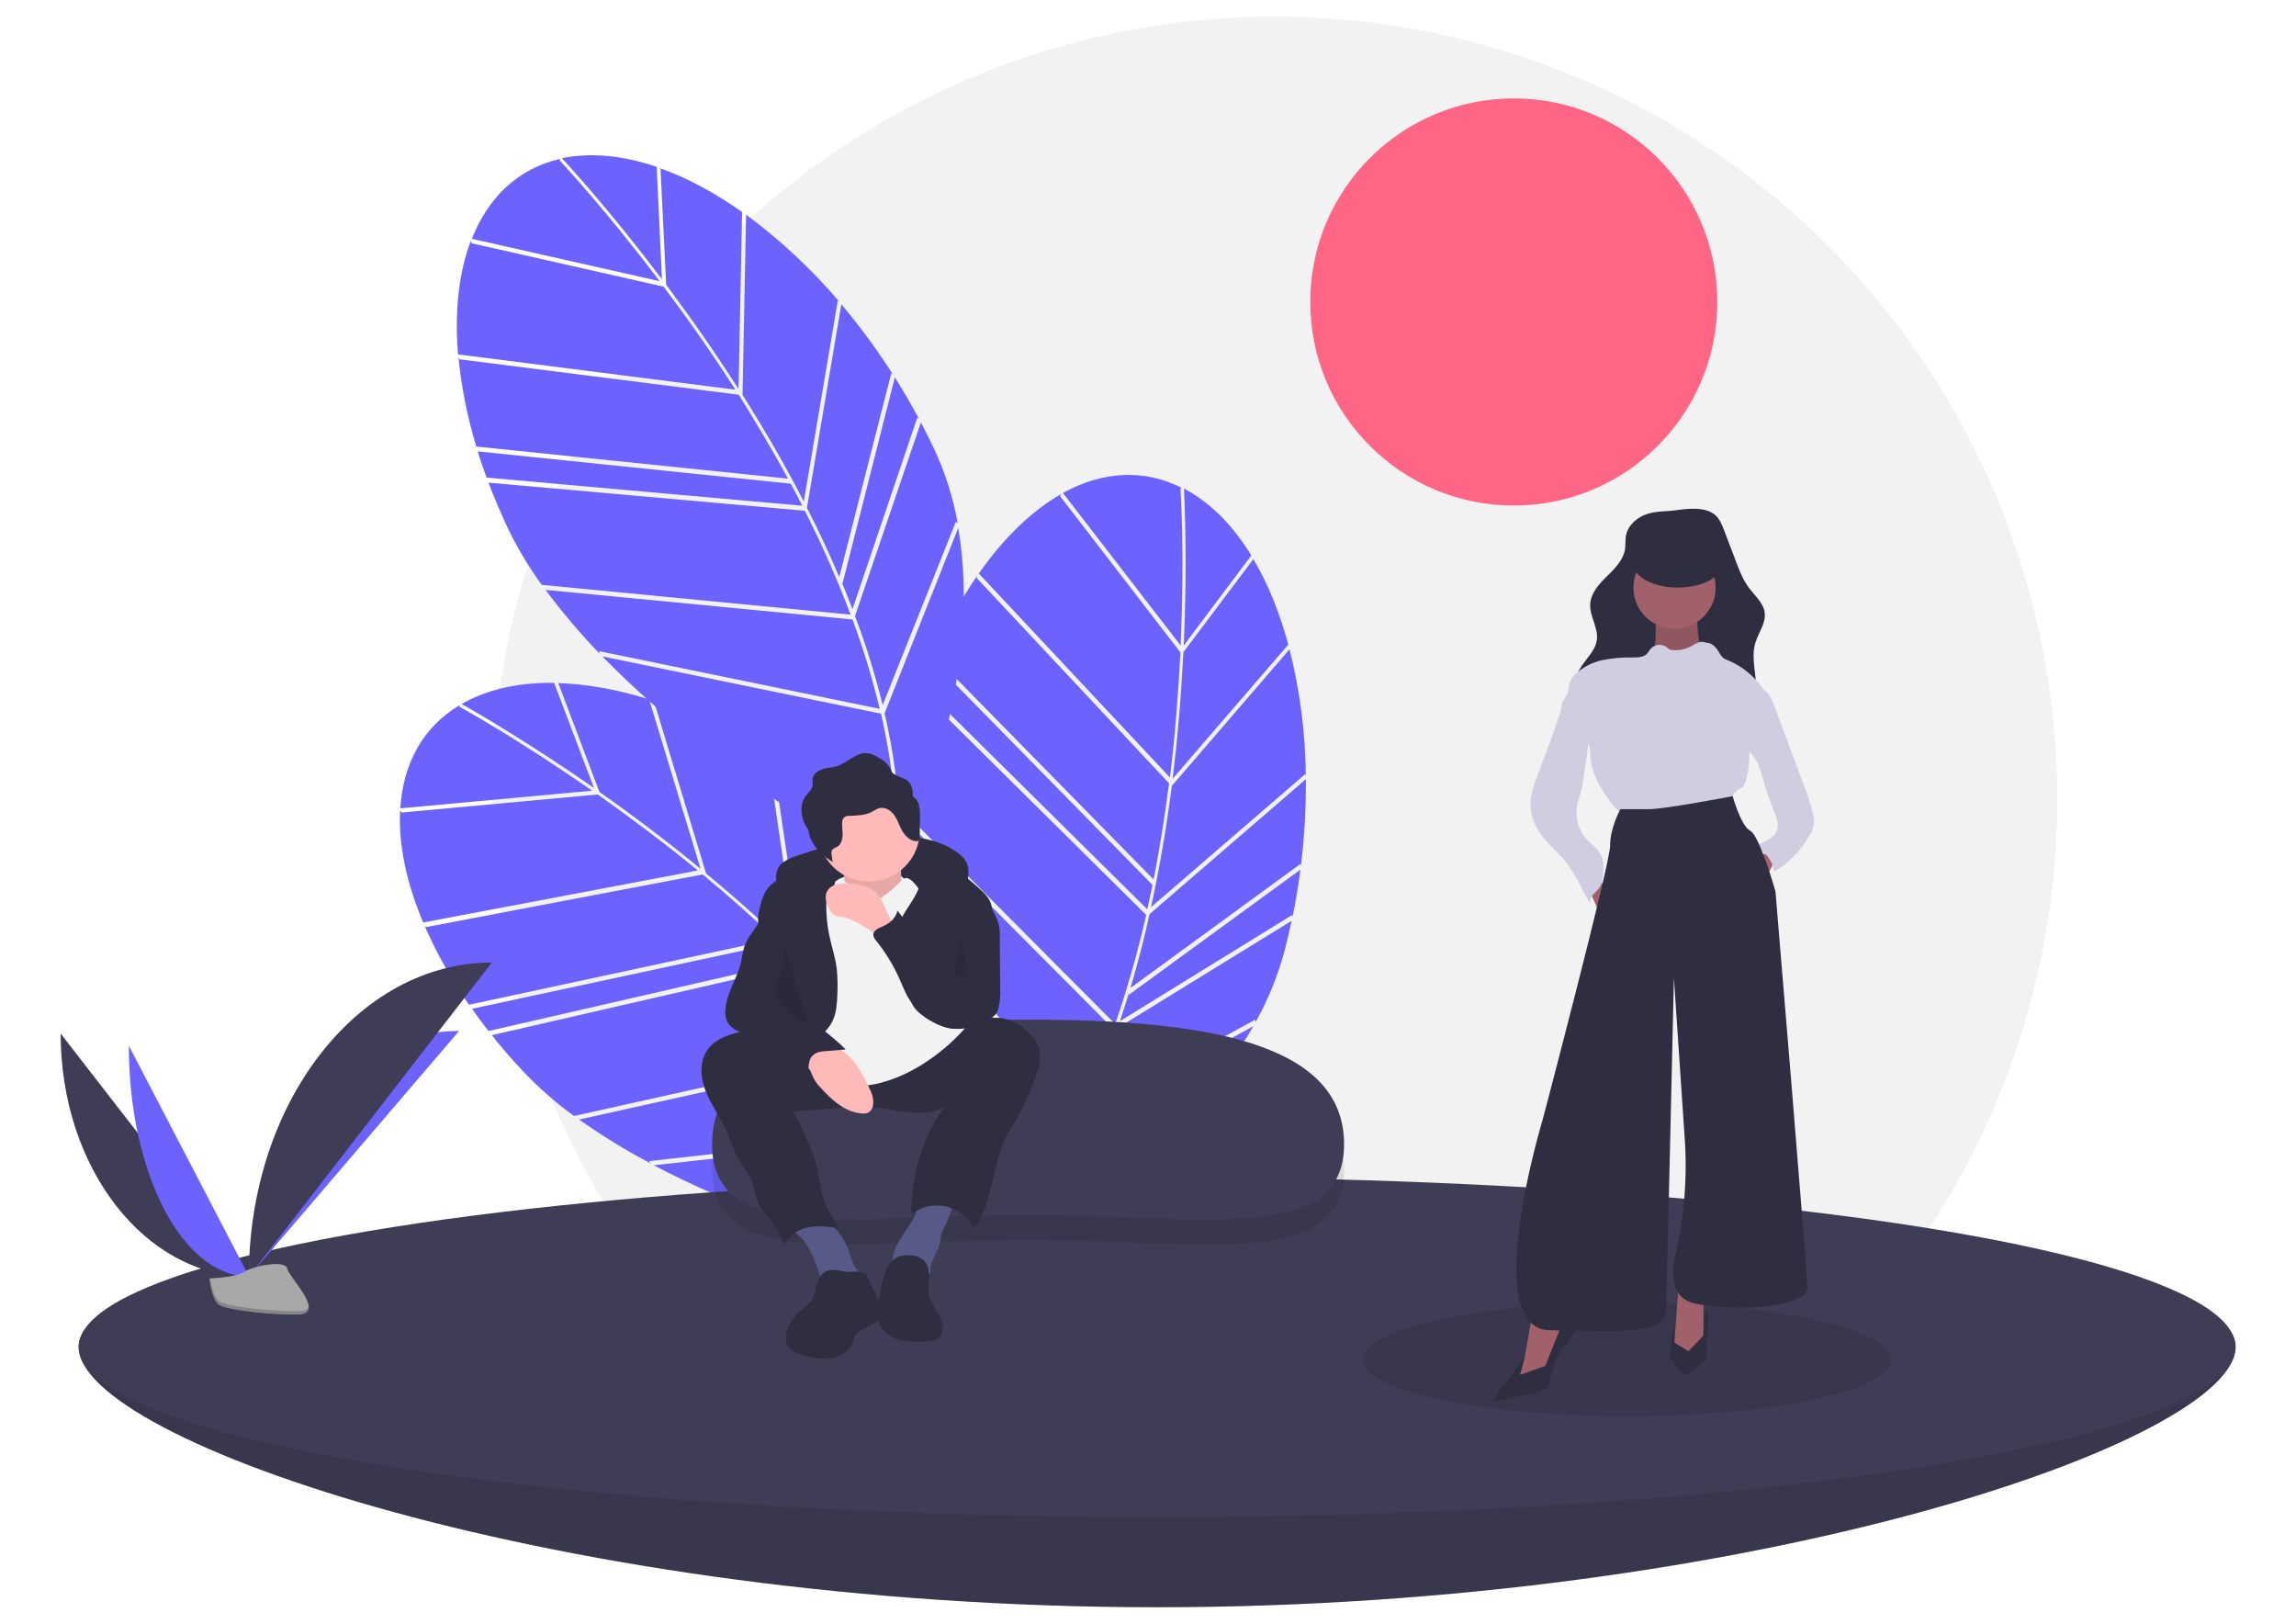<?xml version="1.0" encoding="UTF-8"?> <!-- Generator: Adobe Illustrator 26.0.1, SVG Export Plug-In . SVG Version: 6.00 Build 0) --> <svg xmlns="http://www.w3.org/2000/svg" xmlns:xlink="http://www.w3.org/1999/xlink" id="Слой_1" x="0px" y="0px" viewBox="0 0 1094.3 773.8" style="enable-background:new 0 0 1094.3 773.8;" xml:space="preserve"> <style type="text/css"> .st0{fill:#F2F2F2;} .st1{fill:#FF6584;} .st2{fill:#6C63FF;} .st3{fill:#3F3D56;} .st4{opacity:0.1;enable-background:new ;} .st5{fill:#2F2E41;} .st6{fill:#FFB9B9;} .st7{fill:#575A89;} .st8{fill:#A0616A;} .st9{fill:#D0CDE1;} .st10{fill:#A8A8A8;} .st11{opacity:0.2;enable-background:new ;} </style> <circle class="st0" cx="607.5" cy="380.9" r="373"></circle> <circle class="st1" cx="721.5" cy="143.9" r="97"></circle> <path class="st2" d="M314.8,80.4l2.7,55.3c11,14.7,22.8,31.4,34.5,49.7l1.7-84.3l0.9,0.6c-13.5-9.7-27.3-17.1-40.7-21.8L314.8,80.4z "></path> <path class="st2" d="M315.5,133.1L313,79.5c-15.1-5.1-29.7-6.8-43.1-4.5c-0.7,0.1-1.4,0.3-2.1,0.4C271.2,79.1,291,100.6,315.5,133.1 z"></path> <path class="st2" d="M437.2,199l0.9,0.8c-3.7-6.9-7.5-13.5-11.6-20l-24.9,98.1l-0.4-0.4c1.8,4.3,3.5,8.6,5.1,12.8L437.2,199z"></path> <path class="st2" d="M399.3,143.3l0.9,0.7c-13.2-15.6-28.2-29.6-44.6-41.7l-1.7,85.9c10.9,17.2,20.6,34.1,29.2,50.8L399.3,143.3z"></path> <path class="st2" d="M218.5,170.1c1.4,14.5,4.3,28.8,8.5,42.7l148.6,15.3c-7.8-14.3-15.8-27.7-23.5-40l-133.2-16.9L218.5,170.1z"></path> <path class="st2" d="M232.4,228.8l-0.4-1.2L382.4,241c-1.8-3.6-3.7-7.1-5.5-10.5l-149.2-15.4l-0.4-1.2 C228.8,218.9,230.5,223.8,232.4,228.8z"></path> <path class="st2" d="M424.8,177.8l0.9,0.8c-7.5-11.7-15.7-22.9-24.7-33.6l-16.4,97c5.7,11.1,10.8,22.1,15.4,33L424.8,177.8z"></path> <path class="st2" d="M421.6,339.9c6,25.9,8.2,50.3,6.7,73.1c8.4-17.9,40.4-92.2,28.4-161.4L421.6,339.9z"></path> <path class="st2" d="M260,281.1c8,10.7,16.6,20.9,25.9,30.5l-0.4-1.3l133.8,27.5c-3.5-14.4-7.8-28.7-13-42.6L260,281.1z"></path> <path class="st2" d="M314.4,134c-26.5-35.1-47.4-57.3-47.7-57.6l0.3-0.7c-20.1,4.6-34.3,18.3-42.1,38.1L314.4,134z"></path> <path class="st2" d="M407.5,293.6c0.5,1.3,1,2.6,1.5,4c4.6,12.6,8.5,25.4,11.7,38.4l34.9-87.4l0.9,0.9c-2.2-12.2-5.9-24-11.1-35.2 c-2.1-4.4-4.2-8.7-6.5-13L407.5,293.6z"></path> <path class="st2" d="M350.5,185.7c-11.6-18.1-23.3-34.6-34.2-49.1l-91.6-20.7l-0.3-1.2c-5.7,15.1-7.8,33.6-6.1,54.2L350.5,185.7z"></path> <path class="st2" d="M419.9,340.1l-132.8-27.3c55.9,57.4,134,101.3,139,104.1C428.5,391.6,425.8,365.7,419.9,340.1z"></path> <path class="st2" d="M405.4,292.9L405.4,292.9c-6.4-16.9-13.6-33.4-21.8-49.5L232.8,230c2.6,6.8,5.5,13.6,8.7,20.6 c4.7,9.9,10.3,19.3,16.7,28.1L405.4,292.9z"></path> <path class="st2" d="M597.3,266.5L564,310.8c-0.9,18.3-2.5,38.8-5.1,60.3l55.1-63.9l0.3,1c-4.3-16.1-10.1-30.6-17.5-42.7 L597.3,266.5z"></path> <path class="st2" d="M564.2,307.6l32.2-42.9c-8.3-13.6-18.5-24.2-30.3-30.9c-0.6-0.3-1.2-0.7-1.8-1C564.5,237.8,566,267,564.2,307.6 z"></path> <path class="st2" d="M615.9,436l0.1,1.2c1.6-7.6,2.8-15.2,3.8-22.8L538.1,474l-0.1-0.6c-1.4,4.5-2.8,8.8-4.2,13.2L615.9,436z"></path> <path class="st2" d="M622.2,368.8l0.2,1.2c-0.2-20.4-2.8-40.8-7.8-60.6l-56.1,65.1c-2.6,20.2-5.9,39.4-9.9,57.8L622.2,368.8z"></path> <path class="st2" d="M465.8,274.2c-8.2,12-15.1,24.9-20.7,38.3l104.7,106.6c3.2-16,5.5-31.4,7.4-45.8l-91.8-98L465.8,274.2z"></path> <path class="st2" d="M439.1,328.3l0.4-1.2l107.3,106.2c0.9-3.9,1.7-7.8,2.5-11.6l-105.1-107l0.4-1.1 C442.7,318.4,440.8,323.3,439.1,328.3z"></path> <path class="st2" d="M619.8,411.7l0.2,1.2c1.7-13.8,2.5-27.7,2.4-41.6l-74.5,64.3c-2.7,12.2-5.8,24-9.1,35.2L619.8,411.7z"></path> <path class="st2" d="M514,534.6c-11.9,23.7-25.8,44-41.4,60.6c17.9-8.4,89.9-45.2,124.8-106.2L514,534.6z"></path> <path class="st2" d="M427,386.2c-0.7,13.3-0.5,26.7,0.6,40l0.5-1.2l85.5,106.5c6.5-13.3,12.3-27.1,17.1-41.1L427,386.2z"></path> <path class="st2" d="M562.7,307.6c2-43.9,0-74.4-0.1-74.8l0.7-0.3c-18.4-9.3-38.1-7.8-56.7,2.4L562.7,307.6z"></path> <path class="st2" d="M532.6,489.9c-0.5,1.3-0.9,2.7-1.4,4c-4.5,12.6-9.7,25-15.5,37.1l82.6-45.1l0.1,1.2 c6.1-10.8,10.7-22.3,13.9-34.2c1.2-4.7,2.3-9.4,3.3-14.1L532.6,489.9z"></path> <path class="st2" d="M557.6,370.5c2.6-21.3,4.1-41.5,5-59.6l-57.3-74.4l0.5-1.1c-14,8-27.4,20.9-39.3,37.9L557.6,370.5z"></path> <path class="st2" d="M512.5,533.7l-84.9-105.8c6.5,79.8,38.6,163.5,40.7,168.9C486.2,578.8,500.8,557.1,512.5,533.7z"></path> <path class="st2" d="M531.5,488L531.5,488c5.9-17.1,10.8-34.4,14.8-52L438.7,329.5c-2.4,6.9-4.5,14-6.4,21.4 c-2.7,10.6-4.4,21.4-5.1,32.3L531.5,488z"></path> <path class="st2" d="M266.1,325.6l19.6,51.8c15,10.5,31.4,22.8,48.2,36.6l-24.5-80.7l1.1,0.3c-15.9-5-31.2-7.8-45.4-8.1L266.1,325.6 z"></path> <path class="st2" d="M283.1,375.5l-19-50.1c-15.9-0.2-30.4,2.7-42.3,9.1c-0.6,0.3-1.2,0.7-1.8,1 C224.3,337.9,249.7,352.3,283.1,375.5z"></path> <path class="st2" d="M419.2,400.7l1.1,0.5c-5.6-5.4-11.3-10.6-17.2-15.5l6.6,101l-0.5-0.2c3,3.5,6,7.1,8.9,10.6L419.2,400.7z"></path> <path class="st2" d="M365.8,359.4l1.1,0.4c-17.4-10.8-35.9-19.5-55.3-25.9l24.9,82.3c15.7,13,30.2,26.1,43.5,39.3L365.8,359.4z"></path> <path class="st2" d="M202.2,440.8c5.8,13.3,13,26.1,21.3,38l146.1-31.4c-11.8-11.2-23.6-21.5-34.7-30.7l-131.9,25.1L202.2,440.8z"></path> <path class="st2" d="M233.6,492.3l-0.7-1l147.2-33.8c-2.8-2.8-5.7-5.6-8.5-8.3l-146.6,31.5l-0.7-1 C227.1,483.9,230.3,488.1,233.6,492.3z"></path> <path class="st2" d="M400.8,384.3l1.1,0.5c-10.7-8.9-22-17-33.8-24.3l14.4,97.4c8.8,8.8,17.1,17.7,24.9,26.6L400.8,384.3z"></path> <path class="st2" d="M447.9,539.5c13.7,22.8,23.4,45.3,29,67.4c2.5-19.6,9.9-100.2-22.8-162.3L447.9,539.5z"></path> <path class="st2" d="M276,533.5c10.9,7.7,22.3,14.7,34.1,20.9l-0.7-1.1l135.8-15.2c-7.8-12.7-16.3-24.8-25.5-36.5L276,533.5z"></path> <path class="st2" d="M282.2,376.8c-36.1-25.2-62.8-39.8-63.2-40l0.1-0.8c-17.7,10.6-27,28-28.3,49.2L282.2,376.8z"></path> <path class="st2" d="M420.2,499.8c0.9,1.1,1.8,2.2,2.6,3.3c8.3,10.6,15.9,21.5,23,32.9l6.1-93.9l1.1,0.5 c-5.9-10.9-13.1-21-21.5-30.1c-3.3-3.6-6.7-7-10.2-10.4L420.2,499.8z"></path> <path class="st2" d="M332.6,414.8c-16.6-13.6-32.9-25.7-47.7-36.2l-93.5,8.6l-0.7-1c-0.8,16.1,2.9,34.3,11,53.4L332.6,414.8z"></path> <path class="st2" d="M446.4,540.2l-134.8,15.1c70.9,37.3,158.8,54.9,164.4,56C470.4,586.6,459.9,562.7,446.4,540.2z"></path> <path class="st2" d="M418,499.7L418,499.7c-11.3-14.1-23.3-27.6-36-40.3l-147.6,33.9c4.5,5.7,9.4,11.3,14.6,16.9 c7.5,7.9,15.7,15.2,24.6,21.6L418,499.7z"></path> <path class="st3" d="M1065.5,641.9c0,44.7-230.1,124-514,124s-514-79.3-514-124s230.1-38,514-38S1065.5,597.1,1065.5,641.9z"></path> <path class="st4" d="M1065.5,641.9c0,44.7-230.1,124-514,124s-514-79.3-514-124s230.1-38,514-38S1065.5,597.1,1065.5,641.9z"></path> <ellipse class="st3" cx="551.5" cy="641.9" rx="514" ry="81"></ellipse> <path class="st4" d="M640.6,557.2c0,48.7-67.9,33.7-151.1,33.7S339.4,606,339.4,557.2s67.9-59.3,151.1-59.3S640.6,508.5,640.6,557.2 z"></path> <path class="st3" d="M640.6,545.2c0,48.7-67.9,33.7-151.1,33.7S339.4,594,339.4,545.2s67.9-59.3,151.1-59.3S640.6,496.5,640.6,545.2 z"></path> <path class="st5" d="M373,411.1c1.8-1.3,3.8-2.3,6-3c13.6-5,27.8-8.1,42.2-9.2c12.5-0.9,26.1,0.2,35.9,8c1.5,1.1,2.8,2.6,3.6,4.2 c1.2,2.7,0.9,5.8,0.5,8.7c-0.1,1.1-0.4,2.2-0.8,3.3c-1.3,2.5-4.6,3.4-7.4,3.1s-5.5-1.5-8.2-2c-1.7-0.3-3.5-0.5-5.2-0.5l-17.4-0.9 c-10.8-0.6-21.8-1.2-32.5,1c-3.3,0.6-6.4,1.7-9.4,3.2c-2.4,1.4-4.1,3.3-6.3,0.8C369.9,423.3,367.8,415.2,373,411.1z"></path> <path class="st0" d="M400,418.8c0,0,23.5-10.5,32.4,1.6s-4.9,7.3-4.9,7.3l-15.4,4.9l-17-3.2L400,418.8z"></path> <path class="st6" d="M401.2,411.1c0,0,3.2,15.4,0.8,19.4s13.8,9.7,13.8,9.7l15.4-6.5c0,0-4-25.1,0-29.9L401.2,411.1z"></path> <path class="st4" d="M401.2,411.1c0,0,3.2,15.4,0.8,19.4s13.8,9.7,13.8,9.7l15.4-6.5c0,0-4-25.1,0-29.9L401.2,411.1z"></path> <path class="st7" d="M386.1,595.9c2.2,4.5,4,9.2,5.3,14c0.1,0.6,0.7,1.1,1.3,1c0,0,0.1,0,0.1,0l14.4,0c1.8,0,4.2-0.6,4.1-2.3 c0-1.2-1.3-2-2.2-2.8c-2.6-2.2-3.3-6-4.4-9.2c-2.1-6.3-6.2-11.8-11.7-15.7c-0.7-0.6-1.6-1-2.5-1.2c-0.9-0.1-1.8-0.1-2.7,0.1 c-2.5,0.5-12,2.3-10.2,5.9c0.8,1.6,3.6,3.2,4.8,4.7C383.8,592.1,385.1,593.9,386.1,595.9z"></path> <path class="st7" d="M436.1,579.2c-0.5,1.1-1.1,2.1-1.7,3.1c-2.1,3.4-4.5,6.6-6.5,10.2c-1.3,2.2-2.1,4.6-2.4,7.1 c-0.2,2.5,0.8,5,2.7,6.7c2.1,1.6,5,1.7,7.5,1.3s5.2-1.1,7.8-0.9c-0.9-5,3.3-9.4,4.4-14.3c0.3-1.4,0.3-2.8,0.7-4.2 c0.4-1.2,1-2.5,1.6-3.6c2.1-4.1,3.6-8.4,4.4-13c0.1-0.5-12.8-0.6-14-0.4C437,572,437.6,576.1,436.1,579.2z"></path> <path class="st5" d="M336.8,500.9c-3.7,5.8-2.8,13.4-0.2,19.7s6.7,11.9,9.5,18.1c1.8,4,3.1,8.2,5.1,12c2.5,4.8,6.2,9,7.8,14.1 c1.1,3.3,1.3,6.8,3,9.8c1,1.6,2.2,3.1,3.6,4.4c3.7,4.3,6.5,9.3,8.2,14.7c1.6-4.7,6.3-7.8,11.2-8.8s9.9-0.3,14.9,0.4 c-2.8-4.3-5.5-8.6-7.2-13.4c-1.6-4.6-2.1-9.6-3.1-14.4c-2.2-9.8-6.9-18.9-11.5-27.8l23.8-1.9c3.9-0.4,7.8-0.5,11.7-0.4 c6.1,0.3,12.2,1.8,18.3,2.5s12.6,0.5,18-2.3c-10.4,14.9-15.8,32.8-15.5,51c8.6-6.7,21-5.1,27.7,3.5c0.9,1.1,1.6,2.3,2.2,3.5 c9.3-12.8,8.2-30.5,15.6-44.5c1.5-2.9,3.4-5.5,5-8.4c3.1-5.6,5.8-11.5,7.9-17.5c2.1-5.3,4.2-11.2,2.2-16.5c-0.8-2-2-3.9-3.5-5.4 c-4.3-4.7-10.2-8.2-16.6-8.3c-9.7-0.2-17.8,7-26.3,11.7c-10.2,5.4-21.7,7.8-33.3,6.9c-11.7-0.8-23-4.7-34.1-8.1 c-5.6-1.8-11.3-3.2-17-4.4c-4.8-0.9-9.4,0.1-14.1,1.3C344.9,493.9,339.7,496.2,336.8,500.9z"></path> <path class="st6" d="M438.4,395.8c0,13.4-10.9,24.3-24.3,24.3c-1.4,0-2.9-0.1-4.3-0.4c-13.2-2.4-21.9-15-19.6-28.2 c2.4-13.2,15-21.9,28.2-19.6C430,374,438.4,384,438.4,395.8L438.4,395.8z"></path> <path class="st0" d="M400,418.8c0,0,4.4,2,6.1,3.6s6.5,10.5,14.6,4.9s8.9-8.9,11.3-8.9s5.7,4.9,5.7,4.9l22.2,66.7 c-6,6.8-12.9,12.6-20.6,17.4c-12.9,8.1-28.3,12.1-35.6,8.9s-21-5.7-23.5-12.1s-6.5-25.9-6.5-25.9l11.3-49.3L400,418.8z"></path> <path class="st5" d="M396.9,486.3c1.8-3.8,2-8.1,2.2-12.3c0.2-4.2,0.1-8.3-0.3-12.5c-0.7-5.4-2.5-10.6-3.6-16 c-1-4.7-1.4-9.5-1.4-14.2c0-2.2,0.2-4.5,1.4-6.3c0.8-1.3,2.1-2.3,2.6-3.7c1-2.8-1.5-5.8-4.3-6.9c-3.4-1.3-7-1.4-10.5-0.4 c-3.4,1-6.7,2.3-9.8,4c-2.4,1-4.5,2.4-6.4,4.2c-2.5,2.6-3.6,6.2-4.5,9.7c-0.7,2.8-1.3,5.7-0.8,8.6c0.9,4.6,4.6,8.1,6.6,12.3 c2.3,4.9,2.2,10.7,1.2,16.1s-2.6,10.6-3.1,16.1s0.3,11.3,3.7,15.5c1.4,1.7,5.1,5.9,7.7,5.4c2-0.4,4.9-4.8,6.5-6.1 C388.7,495.6,394.2,492.1,396.9,486.3z"></path> <path class="st5" d="M439.3,416.2c0.1,4.5-1.9,8.8-4.3,12.7s-5.1,7.5-6.8,11.7c-2.1,5.2-2.6,11-1.2,16.5c0.5,1.9,1.1,3.7,1.8,5.5 l4.4,12.2c0.6,1.9,1.5,3.7,2.6,5.4c1,1.3,2.2,2.4,3.5,3.4c3.4,2.7,7.2,4.7,11.4,5.9c4.2,1.2,8.7,0.9,12.7-0.7 c0.4-16.5,3.1-32.8,7.9-48.6c0.9-2.9,1.9-6,1.2-8.9c-0.8-3.3-3.4-5.8-6-8.1c-7.8-7-16.3-14.3-26.7-15.2 C433.7,407.2,439.2,412.9,439.3,416.2z"></path> <path class="st6" d="M386.2,510.2c0.6,1.2,1,2.5,1.6,3.7c0.9,1.6,2,3.1,3.3,4.4c5.4,6,12,12,20.1,12.3c0.8,0.1,1.6,0,2.4-0.3 c1.4-0.7,2.3-2.1,2.5-3.6c0.6-3.1-0.8-6.3-2.2-9.1c-3-6.2-6.4-12.6-12-16.6c-5.7-3.9-12.8-5-19.4-2.9c-2.9,0.9-7.8,2.5-3.9,5.1 C381.5,505.3,384.5,506.9,386.2,510.2z"></path> <path class="st6" d="M421.1,431.1c-0.8-2.3-2.1-4.4-3.8-6.1c-1.7-1.4-3.7-2.4-5.8-2.9c-2.8-0.8-5.6-1.2-8.5-1.2 c-3.4,0-7.4,0.9-8.9,4c-1.2,2.5-0.3,5.4,0.9,7.8c0.5,1.3,1.3,2.4,2.4,3.2c1.5,1,3.4,1,5.1,1.3c2.7,0.7,5.3,1.9,7.6,3.4l6,3.6 l10.3,6.2c-0.3-0.2-0.2-7.2-0.5-8.4C424.9,438.4,422.6,434.6,421.1,431.1z"></path> <path class="st5" d="M391,608.1c-2.4,3.3-1.9,8-4.1,11.4c-1.9,3-5.3,4.6-7.7,7.2c-0.7,0.9-1.4,1.8-2,2.8c-2.1,3.6-3.9,8.2-1.8,11.8 c1.7,2.9,5.3,4,8.6,4.8c4.1,1,8.5,1.8,12.7,1s8.3-3.3,9.8-7.3c0.3-1,0.6-2,1-3c2.3-4.5,9.4-4.5,11.7-9c1.6-3.1,0.1-6.9-1.4-10.1 l-4.6-9.7c-1.5-3.2-7.7-1.4-10.9-2.1C398.4,605.1,394,604,391,608.1z"></path> <path class="st5" d="M426.4,599.8c-1.9,1.5-3.3,3.4-4.1,5.7c-2.3,5.2-3,10.9-3.8,16.6c-0.4,2.2-0.5,4.5-0.1,6.8c1,4.6,5.1,8,9.6,9.4 s9.3,1.2,14,1c1.5,0,3-0.3,4.4-0.9c2.4-1.3,3.3-4.4,2.9-7s-1.9-5-3.3-7.3s-2.9-4.7-3.3-7.3c-0.7-4.5,1.3-11.1-1.5-15.1 C438.4,597.4,430.1,597.2,426.4,599.8z"></path> <path class="st5" d="M437.8,383.1c-0.4-1.5-1.4-2.7-2.7-3.5c0.1-1.6-0.1-3.1-0.6-4.6c-1.5-4.3-5-4.1-8.2-6c-1.4-0.8-1.3-1.6-2.1-2.9 c-1-1.8-2.4-3.3-4.2-4.3c-2.1-1.3-4.3-2.7-6.8-2.9c-5.2-0.4-9.3,4.6-14.3,6.2c-2.2,0.7-4.6,0.7-6.8,1.4s-4.4,2.2-4.8,4.5 c-0.2,1.1,0.1,2.1,0,3.2c-0.3,2.1-2.2,3.6-3.4,5.3c-2.7,3.8-2.4,9.2-0.2,13.4c0.5,0.9,1,1.7,1.6,2.5c0.2,2,0.7,3.9,1.7,5.6 c2.2,4.2,5.9,7.3,9.9,9.8c-0.3-1.4-0.5-2.8-0.6-4.2c-0.1-0.5,0-0.9,0.2-1.4c0.4-0.9,1.6-1.2,2.5-1.7c1.8-1,2.5-3.3,2.6-5.4 s-0.4-4.2-0.2-6.3c0-1,0.4-1.9,1.2-2.5c0.7-0.4,1.4-0.6,2.2-0.5c3.7-0.2,7.6-0.2,10.9-2c1.1-0.7,2.2-1.3,3.4-1.7 c2.8-0.7,5.7,1.2,7.3,3.6s2.4,5.3,3.9,7.7s4.1,4.7,6.9,4.4c0.3,0,0.6-0.1,0.9-0.4c0.1-0.2,0.2-0.5,0.2-0.7l0.2-11 C438.5,386.8,438.3,384.9,437.8,383.1z"></path> <path class="st5" d="M361,440.7c-2.3,3.4-5,6.7-6.3,10.6c-0.7,2.3-1,4.7-1.5,7.1c-1.8,7.9-7,14.9-7.5,22.9c-0.2,1.8,0.1,3.6,0.8,5.3 c1.5,3.3,5.1,5,8.5,6s7.1,1.9,9.8,4.2c1.4,1.3,2.6,2.8,3.7,4.3c4.4,5.5,10.4,9.6,17.2,11.8c-0.5-3.7-0.8-8.1,2.2-10.4 c1.6-1.2,3.7-1.5,5.7-1.6l9.5-0.8c-6.3-6.1-13.3-11.6-20.8-16.2c-2.6-1.6-5.5-3.3-6.7-6.2c-0.6-1.8-0.9-3.8-0.8-5.7 c-0.1-7-0.7-14.1-1.8-21c-0.8-4.8-1.8-9.6-3-14.4c-0.3-1.3-2.3-7.3-4.7-5.9c-0.6,0.3-1.1,4.1-1.4,4.9 C363.1,437.4,362.2,439.1,361,440.7z"></path> <path class="st5" d="M470.2,427.8l3.9,8c1.9,3.3,2.7,7.1,2.4,10.9l0.2,24.1c0.2,3.2-0.1,6.5-0.8,9.6c-0.2,1-0.7,2-1.3,2.9 c-0.7,0.7-1.4,1.4-2.3,1.8c-7.3,4.6-16.8,7.2-24.6,3.3c-1.8-0.9-3.5-2-5-3.3c-3.1-2.3-6.2-4.6-8.5-7.7c-2.4-3.2-3.8-7.1-5.4-10.7 c-2.9-6.6-6.7-12.8-11.2-18.4c-0.7-0.7-1.2-1.7-1.4-2.8c0-2.1,2.5-3.2,4.4-4c3.3-1.4,6.5-4,7.1-7.6c7.1,9.3,15,19.2,26.2,22.6 c0.5,0.3,1.3,0.2,1.6-0.4c0.1-0.2,0.2-0.4,0.2-0.6c0.6-2.7,0.9-5.4,1.3-8.1c0.9-4.9,2.5-9.7,4.9-14.1 C463.1,431.1,467.5,422.1,470.2,427.8z"></path> <path class="st4" d="M374.1,451.1c0.1,5.7-1.1,11.4-3.5,16.5c-0.6,1.1-1.1,2.4-1.4,3.6c-0.4,2.7,1.1,5.4,2.9,7.5 c3.5,4.1,8,7.3,13.1,9.1"></path> <path class="st4" d="M458.2,446.2c-0.6,1.5-0.1,3.2,0.4,4.8c1.3,4.6,1.9,9.3,1.8,14c0.1,0.3-0.1,0.5-0.4,0.6c-0.1,0-0.1,0-0.2,0 c-1.9,0.1-4,0.1-5.3-1.2"></path> <ellipse class="st4" cx="775.5" cy="647.9" rx="126" ry="27"></ellipse> <polygon class="st8" points="838.5,406.9 829.5,415.9 838.5,424.9 847.5,406.9 "></polygon> <path class="st9" d="M840.5,328.8c2.5,1,3.7,3.9,4.7,6.4l11.7,31.4l2.3,6.1c1.1,3,2.2,6,3.2,9c0.6,1.9,1.1,3.9,1.6,5.9 c0.5,1.7,0.7,3.4,0.5,5.2c-0.3,1.9-1,3.8-2.1,5.4c-4.1,7.1-9.8,13-16.8,17.2c-0.8-5.3-4.3-9.8-9.1-11.9l6-3.3 c1.3-0.6,2.4-1.4,3.4-2.5c1.2-1.6,1.6-3.7,1.3-5.7c-0.4-2-1-3.9-1.8-5.7c-2-5.1-3.8-10.2-5.3-15.5c-0.9-3.1-1.7-6.3-3.4-9 c-1.6-2.5-3.9-4.4-5.3-7c-2.2-3.9-2.1-8.7-1.2-13c0.8-3.7,2.2-7.2,3.3-10.8C834.4,328.4,837.8,327.7,840.5,328.8z"></path> <path class="st5" d="M784.8,245c-4.6,1.6-8.8,5.2-9.8,10c-0.4,2.2-0.2,4.5-0.5,6.8c-0.9,5.2-4.9,9.2-8.7,12.9s-7.6,8-7.9,13.2 c-0.3,5.8,3.9,11.2,3.2,16.9c-0.8,6.6-7.9,11-9.6,17.4c-1.2,4.3,0.3,9,2.6,12.8c4.5,7.3,12.1,12.2,20.2,14.9s16.7,3.2,25.3,3.3 c10.4,0.1,21.7-0.8,29.5-7.6c4.5-3.9,7.3-9.4,7.8-15.4c0.7-7.9-2.6-16.1-0.3-23.8c1.4-4.8,5-9.2,4.5-14.2c-0.5-4.9-4.8-8.3-7.7-12.3 c-2.7-3.7-4.4-8-6-12.3l-5.6-14.7c-1.1-2.9-2.3-5.9-4.7-7.8c-4.6-3.5-11.9-2.8-17.2-2.1C794.8,243.8,789.6,243.4,784.8,245z"></path> <path class="st8" d="M789.1,293.3c0,0,0.5,16.3-1.1,17.9s6.5,12.5,6.5,12.5l14.7-0.5l7.6-6l-6.5-8.7c0,0-2.7-14.1-0.5-17.4 S789.1,293.3,789.1,293.3z"></path> <path class="st4" d="M789.1,293.3c0,0,0.5,16.3-1.1,17.9s6.5,12.5,6.5,12.5l14.7-0.5l7.6-6l-6.5-8.7c0,0-2.7-14.1-0.5-17.4 S789.1,293.3,789.1,293.3z"></path> <polygon class="st8" points="755.2,419.1 764.4,439.8 771.5,431.1 757.3,412.6 "></polygon> <polygon class="st8" points="730.4,625.9 726.6,647.1 720.1,656.3 723.9,658.5 730.4,657.4 738,654.7 741.3,642.2 747.3,625.9 "></polygon> <polygon class="st8" points="800,612.8 797.8,643.3 803.2,647.6 811.9,640 811.9,617.7 "></polygon> <circle class="st8" cx="798.1" cy="280" r="19.6"></circle> <path class="st9" d="M813.2,306.3c-1.2-0.6-2.6-0.6-3.8-0.1c-1.2,0.5-2.3,1.1-3.4,1.8c-2.9,1.5-6.1,2.1-9.3,1.7 c-0.4,0-0.7-0.1-1.1-0.3c-0.4-0.2-0.7-0.5-1-0.8c-2.4-2-5.9-1.7-8,0.7c-0.6,0.7-1,1.6-1.6,2.2c-1.6,1.7-4.3,1.8-6.7,1.8 c-4.9-0.1-9.9,0.3-14.7,1.3c-4.8,1-9.3,3.4-12.9,6.8c-1,0.9-1.8,2-2.3,3.3c-0.7,1.7-0.6,3.6-1.2,5.3c-0.7,1.9-2.1,3.5-2.7,5.4 c-0.4,1.5-0.4,3.1-1.1,4.4c3.2,2.7,5.9,6.4,9,9.2c2.1,1.8,4.3,3.8,5.1,6.5c0.4,1.6,0.5,3.3,0.5,5c0.4,8,4.8,15.3,9.6,21.7 c1.3,1.9,2.9,3.6,4.8,5c2.5,1.7,5.3,2.8,8.2,3.3c5.6,1.1,11.3,1.1,16.9,1.1c5.9-0.1,11.8-0.2,17.4-2c2.8-0.8,5.4-2.4,7.3-4.6 c2.3-2.8,3.2-6.9,6.3-8.7c0.8-0.3,1.5-0.8,2.1-1.3c0.6-0.7,1.1-1.5,1.3-2.4c1.1-3.4,1.7-7,1.8-10.5c-0.1-2.1,0.1-4.3,0.4-6.4 c0.5-1.9,1.3-3.7,2.3-5.3l6.5-11.7c0.5-1,0.4-2.4,0.4-3.4c0-1.6-0.5-3.1-1.4-4.4c-4.2-7.4-10.8-13.2-18.7-16.4 c-0.6-0.2-1.2-0.5-1.8-0.9c-0.6-0.5-1.2-1.2-1.6-1.9C818.4,309.1,816.3,306.2,813.2,306.3z"></path> <path class="st9" d="M732.5,370.3c-1.3,3.1-2.2,6.3-2.8,9.6c-0.6,4.6,0.1,9.2,2.1,13.4c3.5,7.2,10.4,12.1,15.2,18.4 c4.5,5.9,7.2,13,11.1,19.3c-0.7-1.6,0.1-3.5,1.3-4.8s2.5-2.5,3.4-4c0.6-1.2,0.9-2.5,1-3.8c0.6-3.9,0.9-8.2-1.1-11.6 c-1.5-2.6-4.1-4.3-6.1-6.4c-4.2-4.4-6-10.6-4.9-16.6c0.4-2,1.1-4,1.7-6c0.7-2.7,1.2-5.4,1.5-8.2l2.4-16.8c0.7-4.5,1.2-9.4-1.3-13.2 c-0.5-0.8-1.2-1.4-2-1.9c-0.7-0.3-1.4-0.5-2.1-0.6c-2.7-0.4-6.3-1.6-7.6,1.3c-1.6,3.4-2.7,7.2-4,10.8L732.5,370.3z"></path> <path class="st5" d="M825.8,379.4c0,0-32.3,6.2-39.9,6.2h-13.6c0,0-4.9,8.7-4.9,17.4s-32.1,130.4-32.1,130.4s-30.4,100,3.3,100.5 s54.9,2.2,55.4-9.2s3.8-158.7,3.8-158.7l5.1,75.7c1.4,18.7-0.1,37.6-4.3,55.9c-2.4,10.3-2.1,21.5,10.1,23.8 c23.4,4.3,52.7,0.5,52.7-7.6s-15.2-189.1-15.2-189.1s-7.6-26.6-12-28.8S825.8,379.4,825.8,379.4z"></path> <path class="st5" d="M724.5,655.2l12-4.3l8.2-20.6l8.7-1.1c0,0-4.9,10.3-7.6,12s-7.1,15.2-7.1,15.2s2.2,5.4-8.2,7.6 s-17.9,3.8-17.9,3.8s-1.1-2.2,3.8-7.6s10.6-14.6,10.6-14.6L724.5,655.2z"></path> <path class="st5" d="M797.8,630.2l-2.2,16.3c0,0,6,8.7,7.6,8.7s10.3-7.6,10.3-7.6s-0.5-8.2,0-10.3s1.6-12.5,0-13s-1.6,12.1-1.6,12.1 l-7.1,7.5l-6.8-4.1L797.8,630.2z"></path> <ellipse class="st5" cx="799.7" cy="268.6" rx="21.2" ry="11.4"></ellipse> <path class="st3" d="M28.9,492.5c0,64,40.2,115.8,89.8,115.8"></path> <path class="st2" d="M118.6,608.4c0-64.7,44.8-117.1,100.2-117.1"></path> <path class="st2" d="M61.4,498.3c0,60.8,25.6,110,57.3,110"></path> <path class="st3" d="M118.6,608.4c0-82.7,51.8-149.7,115.8-149.7"></path> <path class="st10" d="M99.8,609.2c0,0,12.7-0.4,16.6-3.1s19.6-6,20.5-1.6s19.1,21.8,4.8,21.9s-33.4-2.2-37.2-4.6 S99.8,609.2,99.8,609.2z"></path> <path class="st11" d="M141.9,624.8c-14.4,0.1-33.4-2.2-37.2-4.6c-2.9-1.8-4.1-8.2-4.5-11.1c-0.3,0-0.4,0-0.4,0s0.8,10.3,4.6,12.6 s22.9,4.7,37.2,4.6c4.1,0,5.6-1.5,5.5-3.7C146.6,624,145,624.8,141.9,624.8z"></path> </svg> 